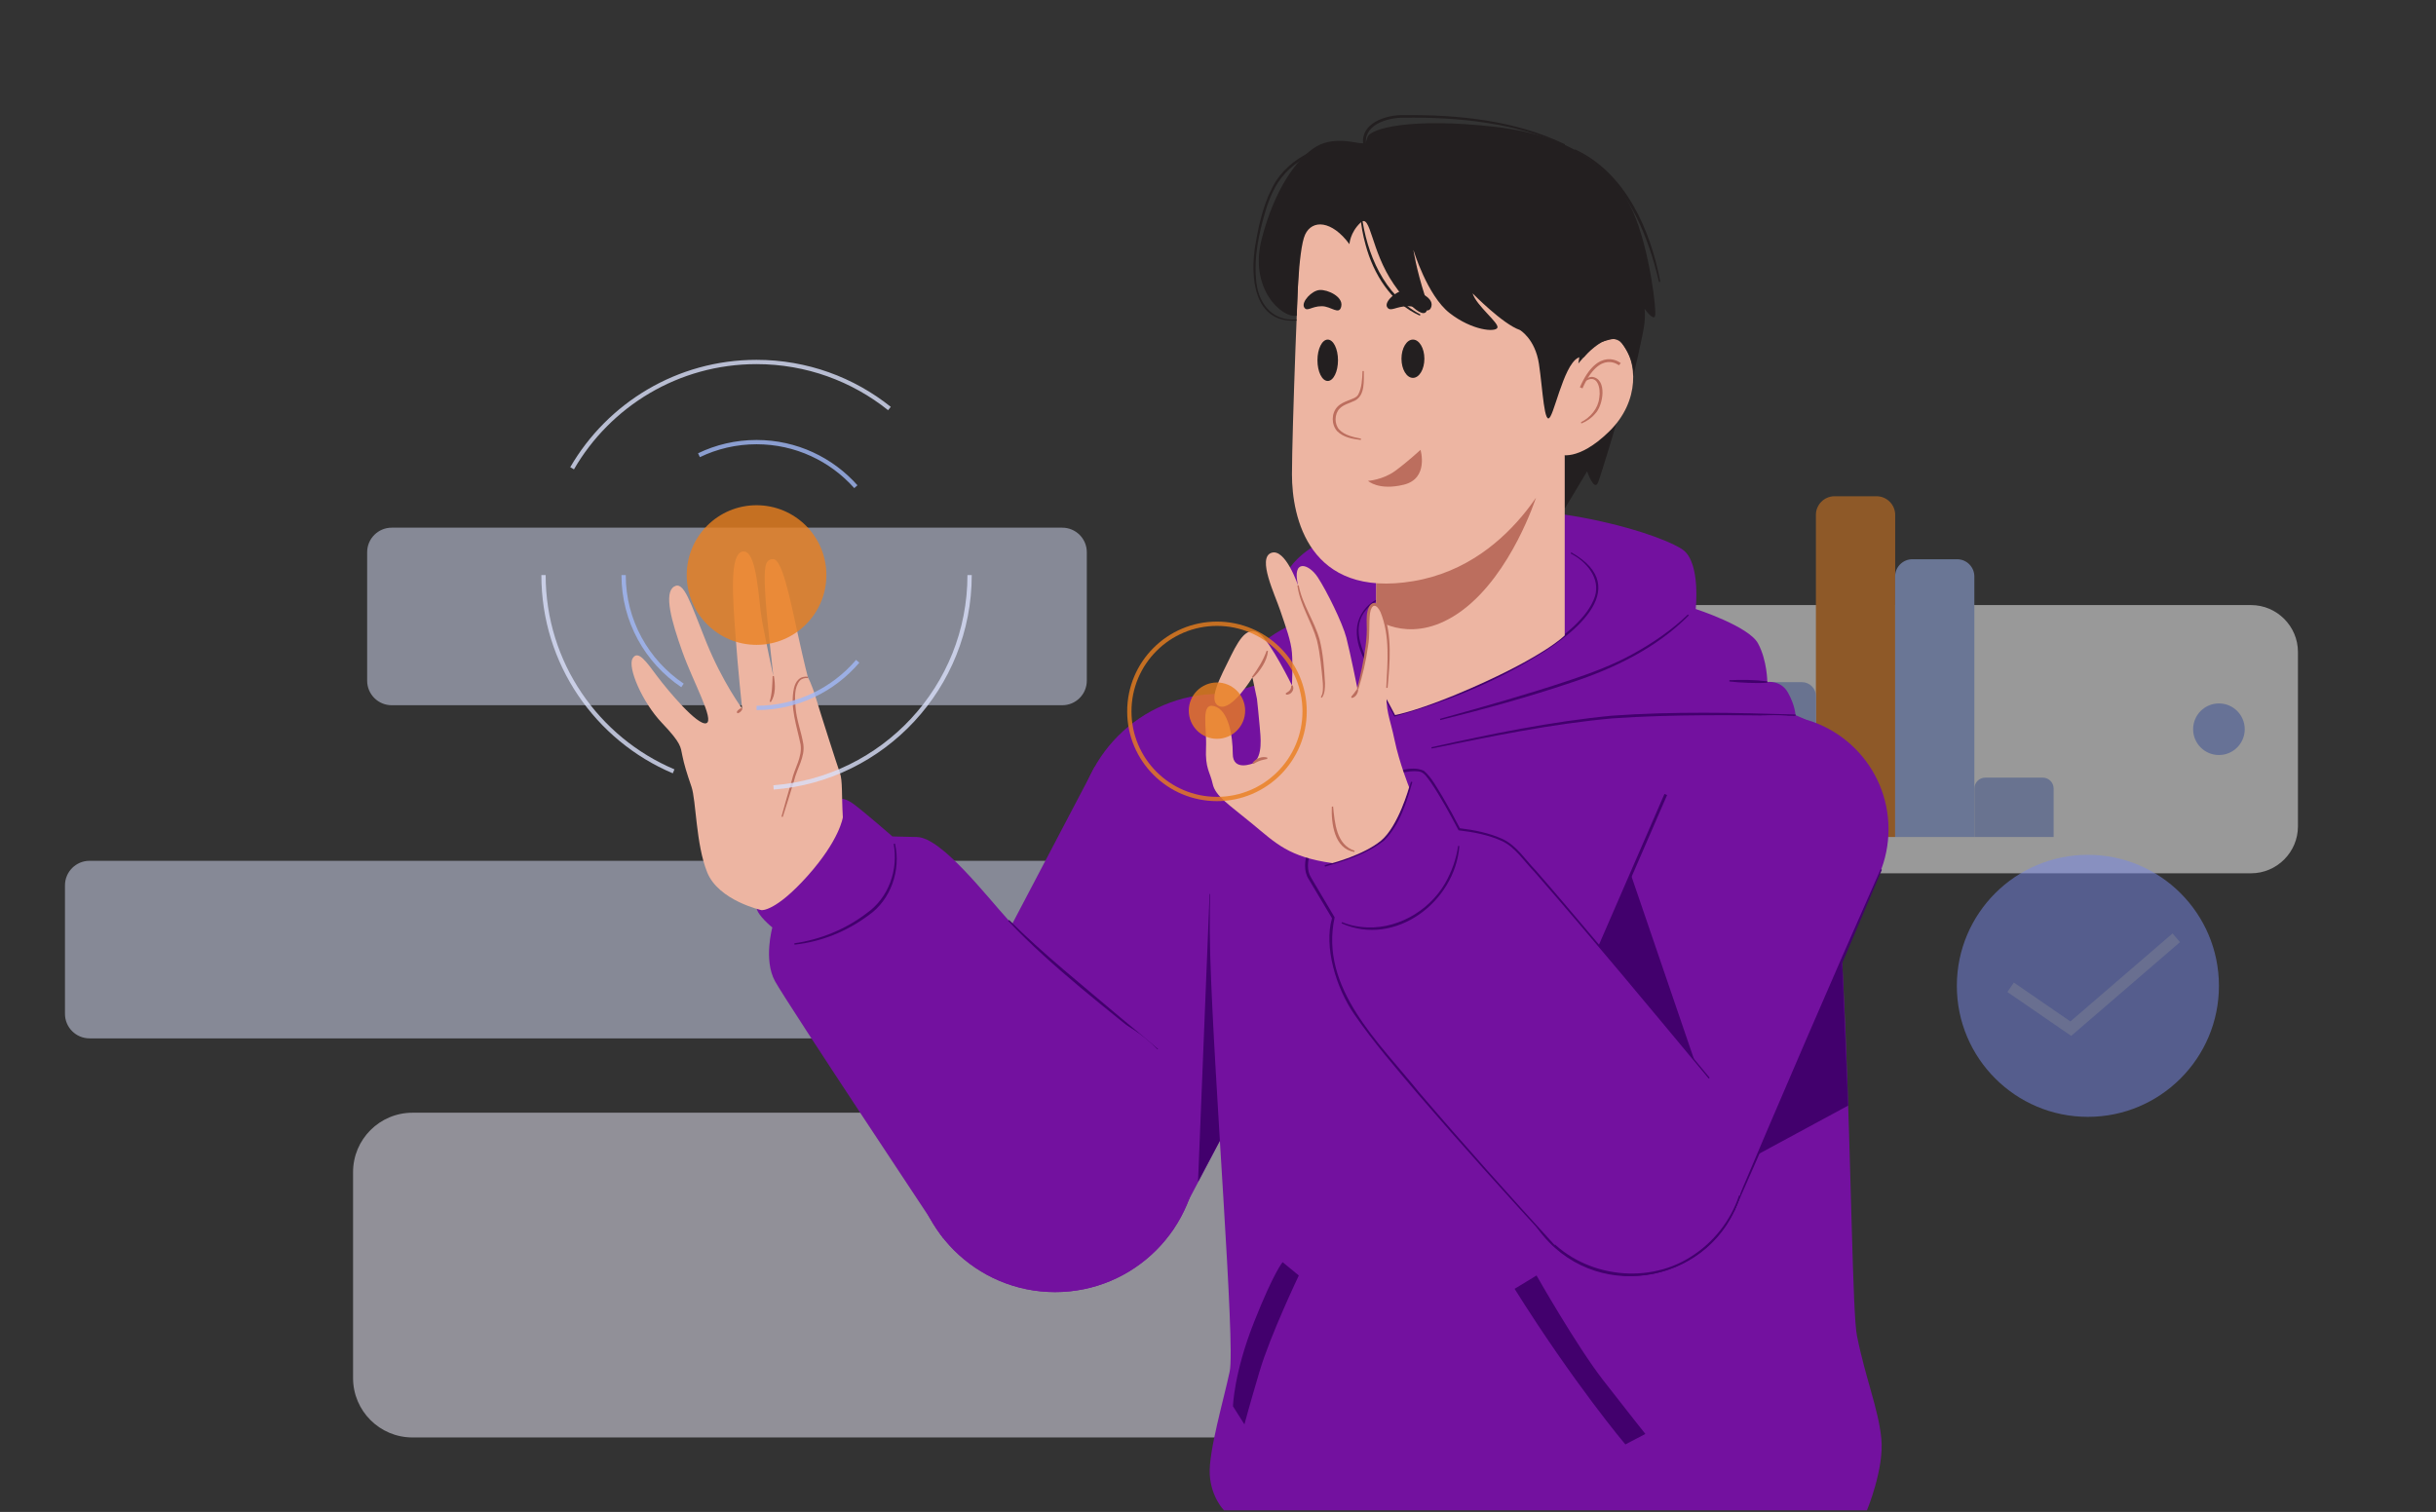 <svg xmlns="http://www.w3.org/2000/svg" width="472" height="293" viewBox="0 0 472 293" fill="none"><rect x="0" y="0" width="472" height="293" fill="#333333" stroke="none"/><g opacity="0.5"><path d="M205.82 136.67H75.9C73.27 136.67 71.14 134.54 71.14 131.91V107.02C71.14 104.39 73.27 102.26 75.9 102.26H205.82C208.45 102.26 210.58 104.39 210.58 107.02V131.91C210.58 134.54 208.45 136.67 205.82 136.67Z" fill="#D9E0FA"></path><path d="M205.82 201.23H17.35C14.72 201.23 12.59 199.1 12.59 196.47V171.58C12.59 168.95 14.72 166.82 17.35 166.82H205.82C208.45 166.82 210.58 168.95 210.58 171.58V196.47C210.58 199.1 208.45 201.23 205.82 201.23Z" fill="#D9E0FA"></path></g><g opacity="0.5"><path d="M307.3 278.57H79.92C73.57 278.57 68.41 273.42 68.41 267.06V227.15C68.41 220.8 73.56 215.64 79.92 215.64H307.3C313.65 215.64 318.81 220.79 318.81 227.15V267.06C318.81 273.42 313.66 278.57 307.3 278.57Z" fill="#EFEEFD"></path></g><g opacity="0.5"><path d="M436.16 169.24H299.71C294.71 169.24 290.62 165.15 290.62 160.15V126.35C290.62 121.35 294.71 117.26 299.71 117.26H436.16C441.16 117.26 445.25 121.35 445.25 126.35V160.15C445.25 165.15 441.16 169.24 436.16 169.24Z" fill="white"></path><path d="M429.94 146.32C432.701 146.32 434.94 144.081 434.94 141.32C434.94 138.558 432.701 136.32 429.94 136.32C427.179 136.32 424.94 138.558 424.94 141.32C424.94 144.081 427.179 146.32 429.94 146.32Z" fill="#9CB2FA"></path><path d="M367.2 162.21H351.85V99.78C351.85 97.8 353.47 96.17 355.46 96.17H363.6C365.58 96.17 367.21 97.79 367.21 99.78V162.21H367.2Z" fill="#EA7F1E"></path><path d="M382.55 162.21H367.2V111.71C367.2 109.88 368.7 108.38 370.53 108.38H379.22C381.05 108.38 382.55 109.88 382.55 111.71V162.21Z" fill="#A1B9F7"></path><path d="M397.91 162.21H382.56V152.8C382.56 151.64 383.51 150.7 384.66 150.7H395.81C396.97 150.7 397.91 151.65 397.91 152.8V162.21Z" fill="#9FB4EE"></path><path d="M351.85 162.21H336.5V134.91C336.5 133.42 337.72 132.2 339.21 132.2H349.15C350.64 132.2 351.86 133.42 351.86 134.91V162.21H351.85Z" fill="#9FB4EE"></path></g><g opacity="0.5"><path d="M404.55 216.44C418.573 216.44 429.94 205.073 429.94 191.05C429.94 177.028 418.573 165.66 404.55 165.66C390.528 165.66 379.16 177.028 379.16 191.05C379.16 205.073 390.528 216.44 404.55 216.44Z" fill="#7788E7"></path><path opacity="0.3" d="M389.58 191.33L401.24 199.35L421.67 181.74" stroke="#FFFEFD" stroke-width="2.22" stroke-miterlimit="10"></path></g><path d="M313.19 82.06C313.19 82.06 310.39 91.53 309.65 93.47C308.91 95.41 307.52 91.34 307.52 91.34L303.17 98.6C303.17 98.6 297.62 64.43 301.14 62.02C304.66 59.62 317.51 60.17 313.19 82.06Z" fill="#231F20"></path><path d="M204.43 250.4C219.728 250.4 232.13 237.998 232.13 222.7C232.13 207.402 219.728 195 204.43 195C189.132 195 176.73 207.402 176.73 222.7C176.73 237.998 189.132 250.4 204.43 250.4Z" fill="#73119F"></path><path d="M212.13 148.57L180.78 208.27L227.19 238.5L259.3 177.56L212.13 148.57Z" fill="#73119F"></path><path d="M236.26 189.87C251.558 189.87 263.96 177.468 263.96 162.17C263.96 146.872 251.558 134.47 236.26 134.47C220.962 134.47 208.56 146.872 208.56 162.17C208.56 177.468 220.962 189.87 236.26 189.87Z" fill="#73119F"></path><path d="M232.13 229.05L257.49 181.22L234.37 173.23L232.13 229.05Z" fill="#42006D"></path><path d="M224.29 203.38C223.5 202.6 201.95 185.5 195.44 178.37C191.11 173.63 182.44 162.32 177.68 162.21C172.92 162.1 172.92 162.1 172.92 162.1C172.92 162.1 167.36 157.26 165.33 155.77C163.29 154.28 162.16 154.91 162.16 154.91C162.16 154.91 146.5 174.38 146.59 175.87C146.68 177.36 149.65 179.74 149.65 179.74C149.65 179.74 147.9 185.99 150.16 190.14C152.42 194.29 182.76 239.96 182.76 239.96L224.29 203.38Z" fill="#73119F"></path><path d="M224.2 203.47C214.63 195.63 203.82 187.45 195.34 178.46L195.53 178.29C202.02 184.79 210.02 191.17 217.05 197.15C219.5 199.19 221.95 201.19 224.38 203.29L224.2 203.47Z" fill="#42006D"></path><path d="M204.44 250.4C219.739 250.4 232.14 237.998 232.14 222.7C232.14 207.402 219.739 195 204.44 195C189.142 195 176.74 207.402 176.74 222.7C176.74 237.998 189.142 250.4 204.44 250.4Z" fill="#73119F"></path><path d="M153.91 182.81C158.96 182.08 163.88 180.08 167.93 176.97C172.18 174.01 174.08 168.56 173.16 163.54L173.41 163.48C174.6 168.59 172.64 174.39 168.26 177.4C164.1 180.5 159.11 182.53 153.94 183.07C153.93 183.07 153.91 182.81 153.91 182.81Z" fill="#42006D"></path><path d="M163.31 158.39C163.05 153.95 163.28 151.3 162.74 149.79C162.2 148.28 159.04 138.41 158.12 135.36C157.2 132.31 156.55 131.29 156.55 131.29C156.55 131.29 156 129.35 154.52 122.6C153.04 115.85 151.56 108.45 149.84 108.36C148.11 108.27 148.05 110.3 148.24 114.46C148.42 118.62 149.84 131.01 149.84 131.01C149.84 131.01 148.42 124.44 147.68 120.47C146.94 116.49 146.76 106.6 143.98 106.87C141.21 107.15 142.04 116.4 142.5 122.96C142.96 129.53 143.79 137.3 143.79 137.3C143.79 137.3 140 132.21 136.85 124.44C133.71 116.67 132.5 112.42 130.56 113.71C128.62 115 130.1 120.37 132.21 126.29C134.32 132.21 138.51 139.61 136.85 140.16C135.19 140.71 129.45 133.87 127.37 131.1C125.29 128.33 123.63 125.83 122.58 127.59C121.54 129.35 124.46 136.1 128.24 140.08C132.02 144.06 131.86 144.7 132.21 146.43C132.56 148.16 133.06 149.79 133.98 152.47C134.9 155.15 134.81 163.57 137.03 169.06C139.25 174.55 147.55 176.38 147.55 176.38C147.55 176.38 150.23 176.74 156.48 169.74C162.73 162.74 163.31 158.39 163.31 158.39Z" fill="#EDB5A2"></path><path d="M151.42 158.26C152.07 155.9 152.73 153.55 153.43 151.2C153.93 148.87 155.5 146.7 155.12 144.26C154.39 140.72 153.03 137.04 153.84 133.36C153.99 132.75 154.23 132.12 154.73 131.67C155.22 131.2 155.92 131.07 156.55 131.15L156.52 131.4C155.94 131.35 155.36 131.5 154.97 131.91C153.83 133.29 154.03 135.32 154.14 137.03C154.32 139.5 155.25 141.74 155.65 144.18C156.03 146.71 154.41 148.94 153.85 151.32C153.15 153.66 152.41 155.98 151.67 158.31C151.67 158.33 151.42 158.26 151.42 158.26Z" fill="#BC6E5E"></path><path d="M149.95 131C150.23 132.67 150.33 134.6 149.35 136.07L149.13 135.95C149.63 134.37 149.63 132.69 149.7 131.03C149.69 131.03 149.95 131 149.95 131Z" fill="#BC6E5E"></path><path d="M143.86 137.4C143.66 137.8 143.38 138.14 142.92 138.23L142.75 138.04C142.82 137.8 142.97 137.65 143.13 137.52C143.29 137.39 143.47 137.27 143.7 137.21L143.86 137.4Z" fill="#BC6E5E"></path><g opacity="0.8"><path d="M146.59 124.97C154.062 124.97 160.12 118.912 160.12 111.44C160.12 103.967 154.062 97.91 146.59 97.91C139.118 97.91 133.06 103.967 133.06 111.44C133.06 118.912 139.118 124.97 146.59 124.97Z" fill="#EA7F1E"></path><path d="M132.24 132.83C125.36 128.21 120.83 120.35 120.83 111.44" stroke="#A1B9F7" stroke-width="0.832" stroke-miterlimit="10"></path><path d="M166.19 128.15C161.47 133.68 154.44 137.19 146.59 137.19" stroke="#A1B9F7" stroke-width="0.832" stroke-miterlimit="10"></path><path d="M135.43 88.22C138.81 86.59 142.59 85.68 146.59 85.68C154.24 85.68 161.12 89.02 165.83 94.32" stroke="#A1B9F7" stroke-width="0.832" stroke-miterlimit="10"></path><path d="M187.87 111.44C187.87 133.13 171.14 150.92 149.88 152.6" stroke="#D9E0FA" stroke-width="0.832" stroke-miterlimit="10"></path><path d="M110.85 90.75C117.99 78.44 131.32 70.15 146.58 70.15C156.32 70.15 165.28 73.52 172.34 79.17" stroke="#D9E0FA" stroke-width="0.832" stroke-miterlimit="10"></path><path d="M130.52 149.48C115.7 143.21 105.31 128.54 105.31 111.44" stroke="#D9E0FA" stroke-width="0.832" stroke-miterlimit="10"></path></g><path d="M349.75 139.4C349.75 139.4 327.04 128.7 295.97 126.76C264.9 124.82 237.71 134.53 237.71 134.53C237.71 134.53 233.76 160.61 234.49 185.03C235.21 209.45 239.38 260.5 238.27 265.77C237.16 271.04 234.15 281.31 234.4 285.75C234.66 290.19 237.16 292.69 237.16 292.69H361.74C361.74 292.69 365.1 284.64 364.53 278.82C363.96 272.99 361.46 267.17 359.8 258.84C358.11 250.51 358.86 148.16 349.75 139.4Z" fill="#73119F"></path><path d="M243.66 134.25C243.66 134.25 240.89 127.8 244.56 124.64C248.23 121.48 250.87 121.34 251.01 119.82C251.15 118.3 247.54 115.1 248.79 112.05C250.04 109 254.89 101.78 278.2 99.15C301.51 96.51 322.87 104.01 326.2 106.64C329.53 109.27 328.56 118.02 328.56 118.02C328.56 118.02 338.83 121.35 340.63 124.68C342.43 128.01 342.43 132.17 342.43 132.17C342.43 132.17 345.07 131.75 346.45 134.25C347.84 136.75 347.9 138.6 347.9 138.6C347.9 138.6 325.22 135.46 308.57 138.6C291.92 141.74 271.39 144.1 271.39 144.1C271.39 144.1 259.2 146.74 243.66 134.25Z" fill="#73119F"></path><path d="M340.65 223.69L358.11 214.25L357.03 188.15L356.28 175.8L340.65 223.69Z" fill="#42006D"></path><path d="M293.47 249.77L297.72 247.18C297.72 247.18 305.49 260.87 310.67 267.53C315.85 274.19 318.81 277.89 318.81 277.89L314.93 279.92C314.92 279.92 304.94 268.08 293.47 249.77Z" fill="#42006D"></path><path d="M251.66 247.18C251.66 247.18 246.11 258.83 244.08 265.68C242.05 272.52 241.12 276.04 241.12 276.04L238.9 272.53C238.9 272.53 239.08 266.06 242.97 256.25C246.85 246.45 248.52 244.6 248.52 244.6L251.66 247.18Z" fill="#42006D"></path><path d="M266.73 116.47C259.89 120.75 264.76 127.7 267.53 132.92L270.5 138.5L270.24 138.38C274.8 137.11 279.27 135.5 283.65 133.7C291.04 130.48 306.39 123.52 309.02 115.63C310.15 112.07 307.39 108.8 304.33 107.27L304.44 107.04C316.96 114.09 304.18 123.51 296.64 127.85C288.45 132.71 279.52 136.23 270.36 138.82L270.18 138.87L270.09 138.71L267.14 133.12C265.37 129.37 262.36 125.7 262.97 121.31C263.3 119.16 264.72 117.27 266.61 116.24C266.62 116.24 266.73 116.47 266.73 116.47Z" fill="#42006D"></path><path d="M327.23 119.26C320.97 125.57 312.81 129.53 304.45 132.28C296.11 135.09 287.61 137.43 279.07 139.55L279.01 139.3C287.48 136.96 295.95 134.57 304.28 131.78C308.44 130.39 312.55 128.85 316.4 126.73C320.22 124.61 323.9 122.13 327.04 119.09L327.23 119.26Z" fill="#42006D"></path><path d="M335.09 131.81C337.55 131.72 340 131.73 342.44 132.04L342.43 132.3C341.2 132.4 339.97 132.37 338.75 132.33C337.52 132.28 336.3 132.21 335.08 132.07L335.09 131.81Z" fill="#42006D"></path><path d="M277.35 144.81C288.92 142.23 300.55 139.83 312.37 138.69C324.21 137.85 336.08 138.1 347.92 138.47L347.91 138.73C336.08 138.59 324.21 138.4 312.41 139.22C300.63 140.29 288.99 142.69 277.4 145.06L277.35 144.81Z" fill="#42006D"></path><path d="M249.98 117.13C252.66 121.31 255.26 125.54 257.6 129.93L257.38 130.06C255.99 128 254.71 125.87 253.45 123.73C252.19 121.59 250.95 119.44 249.76 117.26C249.76 117.27 249.98 117.13 249.98 117.13Z" fill="#42006D"></path><path d="M243.24 132.71L251.43 136.71C254.16 138.05 256.89 139.38 259.58 140.78L259.47 141.01C253.86 138.65 248.43 135.9 243.12 132.93C243.12 132.94 243.24 132.71 243.24 132.71Z" fill="#42006D"></path><path d="M264.56 127.77C264.56 127.77 266.27 126.48 266.55 124.54C266.83 122.6 266.55 104.84 266.55 98.18C266.55 91.52 276.26 84.58 287.64 84.58C299.02 84.58 303.18 82.64 303.18 88.46C303.18 94.29 303.18 123.14 303.18 123.14C303.18 123.14 299.48 127.01 285.17 133.3C275.06 137.75 270.31 138.58 270.31 138.58L264.56 127.77Z" fill="#EDB5A2"></path><path d="M266.67 120.01C266.67 120.01 273.85 125.37 283.38 118.25C292.91 111.13 297.6 96.47 297.6 96.47L266.67 104.1V120.01Z" fill="#BC6E5E"></path><path d="M302.21 88.06C302.21 88.06 294.3 109.15 273.91 112.61C253.52 116.07 250.33 100.12 250.33 91.94C250.33 83.76 251.58 50.74 251.99 45.19C252.41 39.64 254.21 33.26 271.55 34.79C288.89 36.32 306.93 41.17 306.79 53.8C306.65 66.43 305.82 70.45 305.82 70.45C305.82 70.45 311.37 63.24 314.28 66.57C317.19 69.9 317.89 77.67 311.78 83.63C305.68 89.58 302.21 88.06 302.21 88.06Z" fill="#EDB5A2"></path><path d="M313.86 70.58C313.86 70.58 309.84 67.25 306.37 75.16" stroke="#BC6E5E" stroke-width="0.555" stroke-miterlimit="10"></path><path d="M306.32 81.83C308.17 80.9 309.65 79.16 309.87 77.12C310.22 75.2 309.48 72.27 307.09 73.93L306.93 73.73C307.34 73.37 307.85 73.05 308.46 73.03C311.51 73.37 310.65 78.64 309.06 80.19C308.35 81.04 307.42 81.67 306.41 82.07C306.42 82.07 306.32 81.83 306.32 81.83Z" fill="#BC6E5E"></path><path d="M264.26 71.91C264.22 73.8 264.53 76.52 262.6 77.6C261.57 78.13 260.3 78.38 259.53 79.22C258.56 80.26 258.52 82.18 259.49 83.25C260.53 84.35 262.17 84.7 263.71 85.01L263.67 85.26C262.11 85.06 260.39 84.82 259.12 83.59C257.94 82.31 257.93 80.12 259.13 78.84C259.74 78.2 260.54 77.88 261.28 77.59C262.01 77.29 262.82 77.08 263.17 76.47C263.88 75.13 263.95 73.42 264 71.91C264 71.92 264.26 71.91 264.26 71.91Z" fill="#BC6E5E"></path><path d="M265.07 93.19C265.07 93.19 267.94 93.01 270.34 91.25C272.74 89.49 275.24 87.18 275.24 87.18C275.24 87.18 276.9 92.73 272 93.93C267.11 95.13 265.07 93.19 265.07 93.19Z" fill="#BC6E5E"></path><path d="M257.26 73.83C258.359 73.83 259.25 72.035 259.25 69.82C259.25 67.605 258.359 65.81 257.26 65.81C256.161 65.81 255.27 67.605 255.27 69.82C255.27 72.035 256.161 73.83 257.26 73.83Z" fill="#231F20"></path><path d="M273.77 73.23C274.996 73.23 275.99 71.569 275.99 69.52C275.99 67.471 274.996 65.81 273.77 65.81C272.544 65.81 271.55 67.471 271.55 69.52C271.55 71.569 272.544 73.23 273.77 73.23Z" fill="#231F20"></path><path d="M256.1 59.34C257.95 59.34 259.52 61.19 259.89 59.34C260.26 57.49 257.26 56.1 255.71 56.2C254.16 56.29 252.13 58.51 252.68 59.53C253.24 60.54 254.07 59.34 256.1 59.34Z" fill="#231F20"></path><path d="M272.85 59.34C275.05 59.34 276.92 61.19 277.36 59.34C277.8 57.49 274.23 56.1 272.38 56.2C270.54 56.29 268.12 58.51 268.78 59.53C269.43 60.54 270.42 59.34 272.85 59.34Z" fill="#231F20"></path><path d="M261.47 47.32C261.47 47.32 261.56 45.1 263.6 43.16C265.63 41.22 265.54 48.52 270.07 55.09C274.6 61.66 277.75 62.49 276.08 57.31C274.41 52.13 273.86 48.43 273.86 48.43C273.86 48.43 276.54 57.3 280.89 60.68C285.24 64.06 289.77 64.43 290.14 63.51C290.51 62.59 286.07 59.26 285.33 56.85C285.33 56.85 291.16 62.81 294.49 63.95C294.49 63.95 297.45 65.64 298.19 70.54C298.93 75.44 299.21 82.84 300.41 80.71C301.61 78.58 303.7 68.28 306.87 69.22C306.87 69.22 308.83 66.69 310.59 66.18C312.34 65.67 313.4 65.27 314.29 66.55C315.18 67.83 316.7 70.21 316.46 72.93C316.46 72.93 318.45 64.61 318.64 62.57C318.82 60.54 318.64 59.8 318.64 59.8C318.64 59.8 320.3 62.2 320.67 61.28C321.04 60.36 319.64 48.42 316.46 41.12C313.28 33.81 305.97 26.41 289.6 24.57C273.23 22.72 265.55 24.94 265 26.51C264.45 28.08 264.45 28.08 264.45 28.08C264.45 28.08 258.9 26.14 255.11 28.36C251.32 30.58 246.97 36.59 244.47 46.3C241.97 56.01 248.43 61.73 251.26 61.18C251.26 61.18 251.5 48.42 252.88 45.46C254.26 42.5 258.05 42.69 261.47 47.32Z" fill="#231F20"></path><path d="M251.22 62.14C242.9 62.69 242.18 53.65 243.24 47.44C243.96 43.19 244.96 38.83 247.21 35.12C250.9 29.48 257.96 27.18 264.46 27.8L264.16 28.14C263.45 23.84 268.55 22.25 271.94 22.3C282.57 22.22 293.55 23.3 303.24 27.97L303.13 28.2C293.45 23.74 282.51 22.67 271.96 22.81C268.71 22.77 263.82 24.29 264.76 28.38L264.39 28.35C258.1 27.74 251.2 29.93 247.61 35.39C246.5 37.17 245.66 39.21 245.1 41.25C243.91 45.34 243 49.64 243.36 53.91C243.59 58.43 246.28 62.34 251.2 61.9C251.2 61.89 251.22 62.14 251.22 62.14Z" fill="#231F20"></path><path d="M263.82 41.57C264.79 49.16 268.15 57.2 275.22 60.94L275.11 61.17C269.56 58.7 266.12 53.13 264.59 47.43C264.06 45.52 263.7 43.57 263.57 41.59C263.56 41.59 263.82 41.57 263.82 41.57Z" fill="#231F20"></path><path d="M305.18 28.94C314.98 33.5 319.79 44.52 321.7 54.6L321.45 54.65C319.41 45.89 315.74 36.82 308.4 31.21C307.37 30.42 306.27 29.7 305.09 29.18C305.1 29.18 305.18 28.94 305.18 28.94Z" fill="#231F20"></path><path d="M343.82 182.8C356.026 182.8 365.92 172.906 365.92 160.7C365.92 148.495 356.026 138.6 343.82 138.6C331.615 138.6 321.72 148.495 321.72 160.7C321.72 172.906 331.615 182.8 343.82 182.8Z" fill="#73119F"></path><path d="M316.01 247.11C328.216 247.11 338.11 237.216 338.11 225.01C338.11 212.805 328.216 202.91 316.01 202.91C303.805 202.91 293.91 212.805 293.91 225.01C293.91 237.216 303.805 247.11 316.01 247.11Z" fill="#73119F"></path><path d="M316.01 247.11C328.216 247.11 338.11 237.216 338.11 225.01C338.11 212.805 328.216 202.91 316.01 202.91C303.805 202.91 293.91 212.805 293.91 225.01C293.91 237.216 303.805 247.11 316.01 247.11Z" stroke="#42006D" stroke-width="0.278" stroke-miterlimit="10"></path><path d="M322.76 153.97L295.96 215.69L335.94 234.58L364.51 168.5L322.76 153.97Z" fill="#73119F"></path><path d="M322.76 153.97L295.96 215.69" stroke="#42006D" stroke-width="0.555" stroke-miterlimit="10"></path><path d="M335.82 234.53C345.2 212.44 354.67 190.39 364.39 168.45L364.63 168.55C359.97 179.61 355.24 190.63 350.47 201.64C345.67 212.64 340.92 223.66 336.06 234.62C336.06 234.63 335.82 234.53 335.82 234.53Z" fill="#42006D"></path><path d="M316.01 169.52L328.29 205.44L305.26 194.28L316.01 169.52Z" fill="#42006D"></path><path d="M316.01 247.11C328.215 247.11 338.11 237.216 338.11 225.01C338.11 212.805 328.215 202.91 316.01 202.91C303.804 202.91 293.91 212.805 293.91 225.01C293.91 237.216 303.804 247.11 316.01 247.11Z" fill="#73119F"></path><path d="M337.2 231.74C332.1 248.35 310.25 252.85 299.06 239.53C295.63 235.52 293.73 230.27 293.78 225H294.04C294.13 230.19 296.04 235.31 299.42 239.22C306.14 247.27 318.7 249.21 327.54 243.6C331.93 240.88 335.34 236.59 336.96 231.66L337.2 231.74Z" fill="#42006D"></path><path d="M331.18 208.93C331.18 208.93 295.88 166.16 292.73 163.76C289.58 161.36 282.74 160.71 282.74 160.71C282.74 160.71 277.56 150.63 275.71 149.52C273.86 148.41 267.02 150.07 260.54 155.44C254.07 160.8 252.03 167.46 253.7 170.05C255.37 172.64 258.32 177.82 258.32 177.82C258.32 177.82 255.92 185.59 262.02 195.58C268.12 205.57 301.12 241.36 301.12 241.36L331.18 208.93Z" fill="#73119F"></path><path d="M331.08 209.01C319.91 195.58 308.77 182.12 297.3 168.95C295.31 166.93 293.69 164.28 291.09 163.02C288.45 161.8 285.5 161.25 282.61 160.91C280.96 157.78 279.27 154.64 277.29 151.7C276.63 150.86 276.05 149.66 274.92 149.5C272.67 149.23 270.33 150.09 268.26 150.95C262.05 153.77 256.04 158.58 253.85 165.24C253.39 166.85 253.12 168.65 254.06 170.11L254.96 171.63L258.55 177.69L258.6 177.78C255.62 191.47 267.26 202.08 275.06 211.8C283.59 221.79 292.36 231.57 301.22 241.28L301.03 241.45C292.14 231.78 283.33 222.02 274.76 212.05C270.52 207.02 266.18 202.07 262.45 196.63C258.85 191.48 256.48 183.42 258.09 177.95L254.49 171.92L253.59 170.41C252.55 168.85 252.81 166.77 253.32 165.08C255.58 158.24 261.68 153.37 268.05 150.49C270.41 149.6 273.41 148.27 275.89 149.37C277.48 150.75 278.42 152.68 279.53 154.43C280.72 156.46 281.84 158.52 282.92 160.61L282.75 160.49C285.66 160.85 288.56 161.4 291.25 162.65C293.94 163.96 295.55 166.62 297.58 168.7C301.41 173.09 305.17 177.54 308.92 181.99C316.41 190.91 323.85 199.87 331.26 208.86C331.27 208.85 331.08 209.01 331.08 209.01Z" fill="#42006D"></path><path d="M273.66 151.56C272.51 155.56 271.22 159.82 268.22 162.86C264.87 165.5 260.75 166.77 256.73 167.95L256.66 167.7C267.48 163.97 269.9 162.69 273.4 151.49C273.41 151.49 273.66 151.56 273.66 151.56Z" fill="#42006D"></path><path d="M282.77 163.95C281.96 174.75 270.32 183.6 259.92 178.93L260.04 178.7C261.21 179.21 262.5 179.49 263.77 179.64C270.2 180.39 276.77 176.76 279.98 171.21C281.26 168.98 282.17 166.49 282.52 163.94C282.52 163.93 282.77 163.95 282.77 163.95Z" fill="#42006D"></path><path d="M273.03 152.56C273.03 152.56 271.13 147.84 270.21 143.4C269.29 138.96 268.36 137.73 268.73 133.3C269.1 128.87 269.38 124.07 268.27 120C267.16 115.93 264.86 116.02 265.08 121.02C265.31 126.01 263.05 133.6 263.05 133.6C263.05 133.6 261.61 126.44 260.87 123.59C260.13 120.74 257.08 114.54 255.32 111.86C253.56 109.18 250.29 108.26 251.51 113.44C251.51 113.44 249.04 106.13 246.31 107.15C243.58 108.17 247.02 115.2 248.07 118.34C249.13 121.48 250.15 124.21 250.33 126.5C250.51 128.79 250.33 132.82 250.33 132.82C250.33 132.82 246.18 124.35 244.09 122.87C242 121.39 240.52 122.96 238.49 127.12C236.46 131.28 233.86 135.86 236.27 136.86C238.68 137.85 242.67 131.29 242.67 131.29L243.55 135.45C243.55 135.45 243.96 139.23 244.09 140.9C244.22 142.57 244.79 146.55 242.79 147.93C242.79 147.93 238.86 149.59 238.86 146.08C238.86 142.57 238.03 137.62 235.3 136.86C232.57 136.09 233.86 140.9 233.68 144.93C233.5 148.96 234.45 149.53 234.97 151.91C235.49 154.3 238.06 155.86 242.67 159.67C247.27 163.47 249.69 166.06 258.15 167.27C258.15 167.27 264.21 165.7 267.58 162.92C270.95 160.14 273.03 152.56 273.03 152.56Z" fill="#EDB5A2"></path><path d="M268.6 133.3C268.84 128.41 269.37 123.23 267.48 118.61C266.68 116.94 265.74 116.98 265.45 118.87C265.21 120.97 265.46 123.16 265.07 125.26C264.68 128.11 264.02 130.9 263.17 133.63L262.92 133.56C263.63 130.8 264.23 128.01 264.6 125.2C264.77 123.79 264.88 122.38 264.81 120.97C264.78 119.87 264.76 118.72 265.23 117.68C265.41 117.34 265.67 116.92 266.2 116.85C267.16 116.84 267.57 117.7 267.94 118.38C269.83 123.1 269.29 128.38 268.86 133.31C268.85 133.32 268.6 133.3 268.6 133.3Z" fill="#BC6E5E"></path><path d="M251.63 113.42C252.35 117.21 254.65 120.27 255.69 123.95C256.39 126.74 256.57 129.56 256.73 132.41C256.72 133.35 256.73 134.38 256.13 135.23L255.93 135.08C256.41 134.33 256.35 133.34 256.32 132.43C256.06 129.65 255.82 126.79 255.17 124.09C254.16 120.5 251.89 117.25 251.38 113.48C251.38 113.47 251.63 113.42 251.63 113.42Z" fill="#BC6E5E"></path><path d="M263.17 133.64C263.13 134.36 262.67 135.13 261.92 135.27L261.8 135.04C262.16 134.61 262.62 134.04 262.93 133.57C262.92 133.57 263.17 133.64 263.17 133.64Z" fill="#BC6E5E"></path><path d="M250.44 132.79C250.95 133.61 250.14 134.76 249.18 134.6L249.13 134.35C249.79 133.97 250.2 133.66 250.19 132.87C250.2 132.87 250.44 132.79 250.44 132.79Z" fill="#BC6E5E"></path><path d="M242.57 131.2C243.75 129.61 244.77 127.95 245.43 126.11L245.68 126.16C245.59 127.18 245.19 128.16 244.66 129.02C244.13 129.89 243.51 130.69 242.75 131.37C242.76 131.38 242.57 131.2 242.57 131.2Z" fill="#BC6E5E"></path><path d="M242.69 147.85C243.33 147 244.52 146.49 245.56 146.82L245.54 147.08C245.29 147.14 245.06 147.16 244.83 147.23C244.13 147.37 243.49 147.66 242.87 148.04C242.88 148.03 242.69 147.85 242.69 147.85Z" fill="#BC6E5E"></path><path d="M258.3 156.27C258.62 159.44 258.92 163.73 262.47 164.86L262.42 165.11C258.52 164.48 257.93 159.57 258.05 156.35C258.06 156.35 258.3 156.27 258.3 156.27Z" fill="#BC6E5E"></path><path opacity="0.8" d="M235.8 143.18C238.815 143.18 241.26 140.735 241.26 137.72C241.26 134.704 238.815 132.26 235.8 132.26C232.784 132.26 230.34 134.704 230.34 137.72C230.34 140.735 232.784 143.18 235.8 143.18Z" fill="#EA7F1E"></path><path opacity="0.8" d="M235.8 154.84C245.178 154.84 252.78 147.238 252.78 137.86C252.78 128.482 245.178 120.88 235.8 120.88C226.422 120.88 218.82 128.482 218.82 137.86C218.82 147.238 226.422 154.84 235.8 154.84Z" stroke="#EA7F1E" stroke-width="0.832" stroke-miterlimit="10"></path></svg>